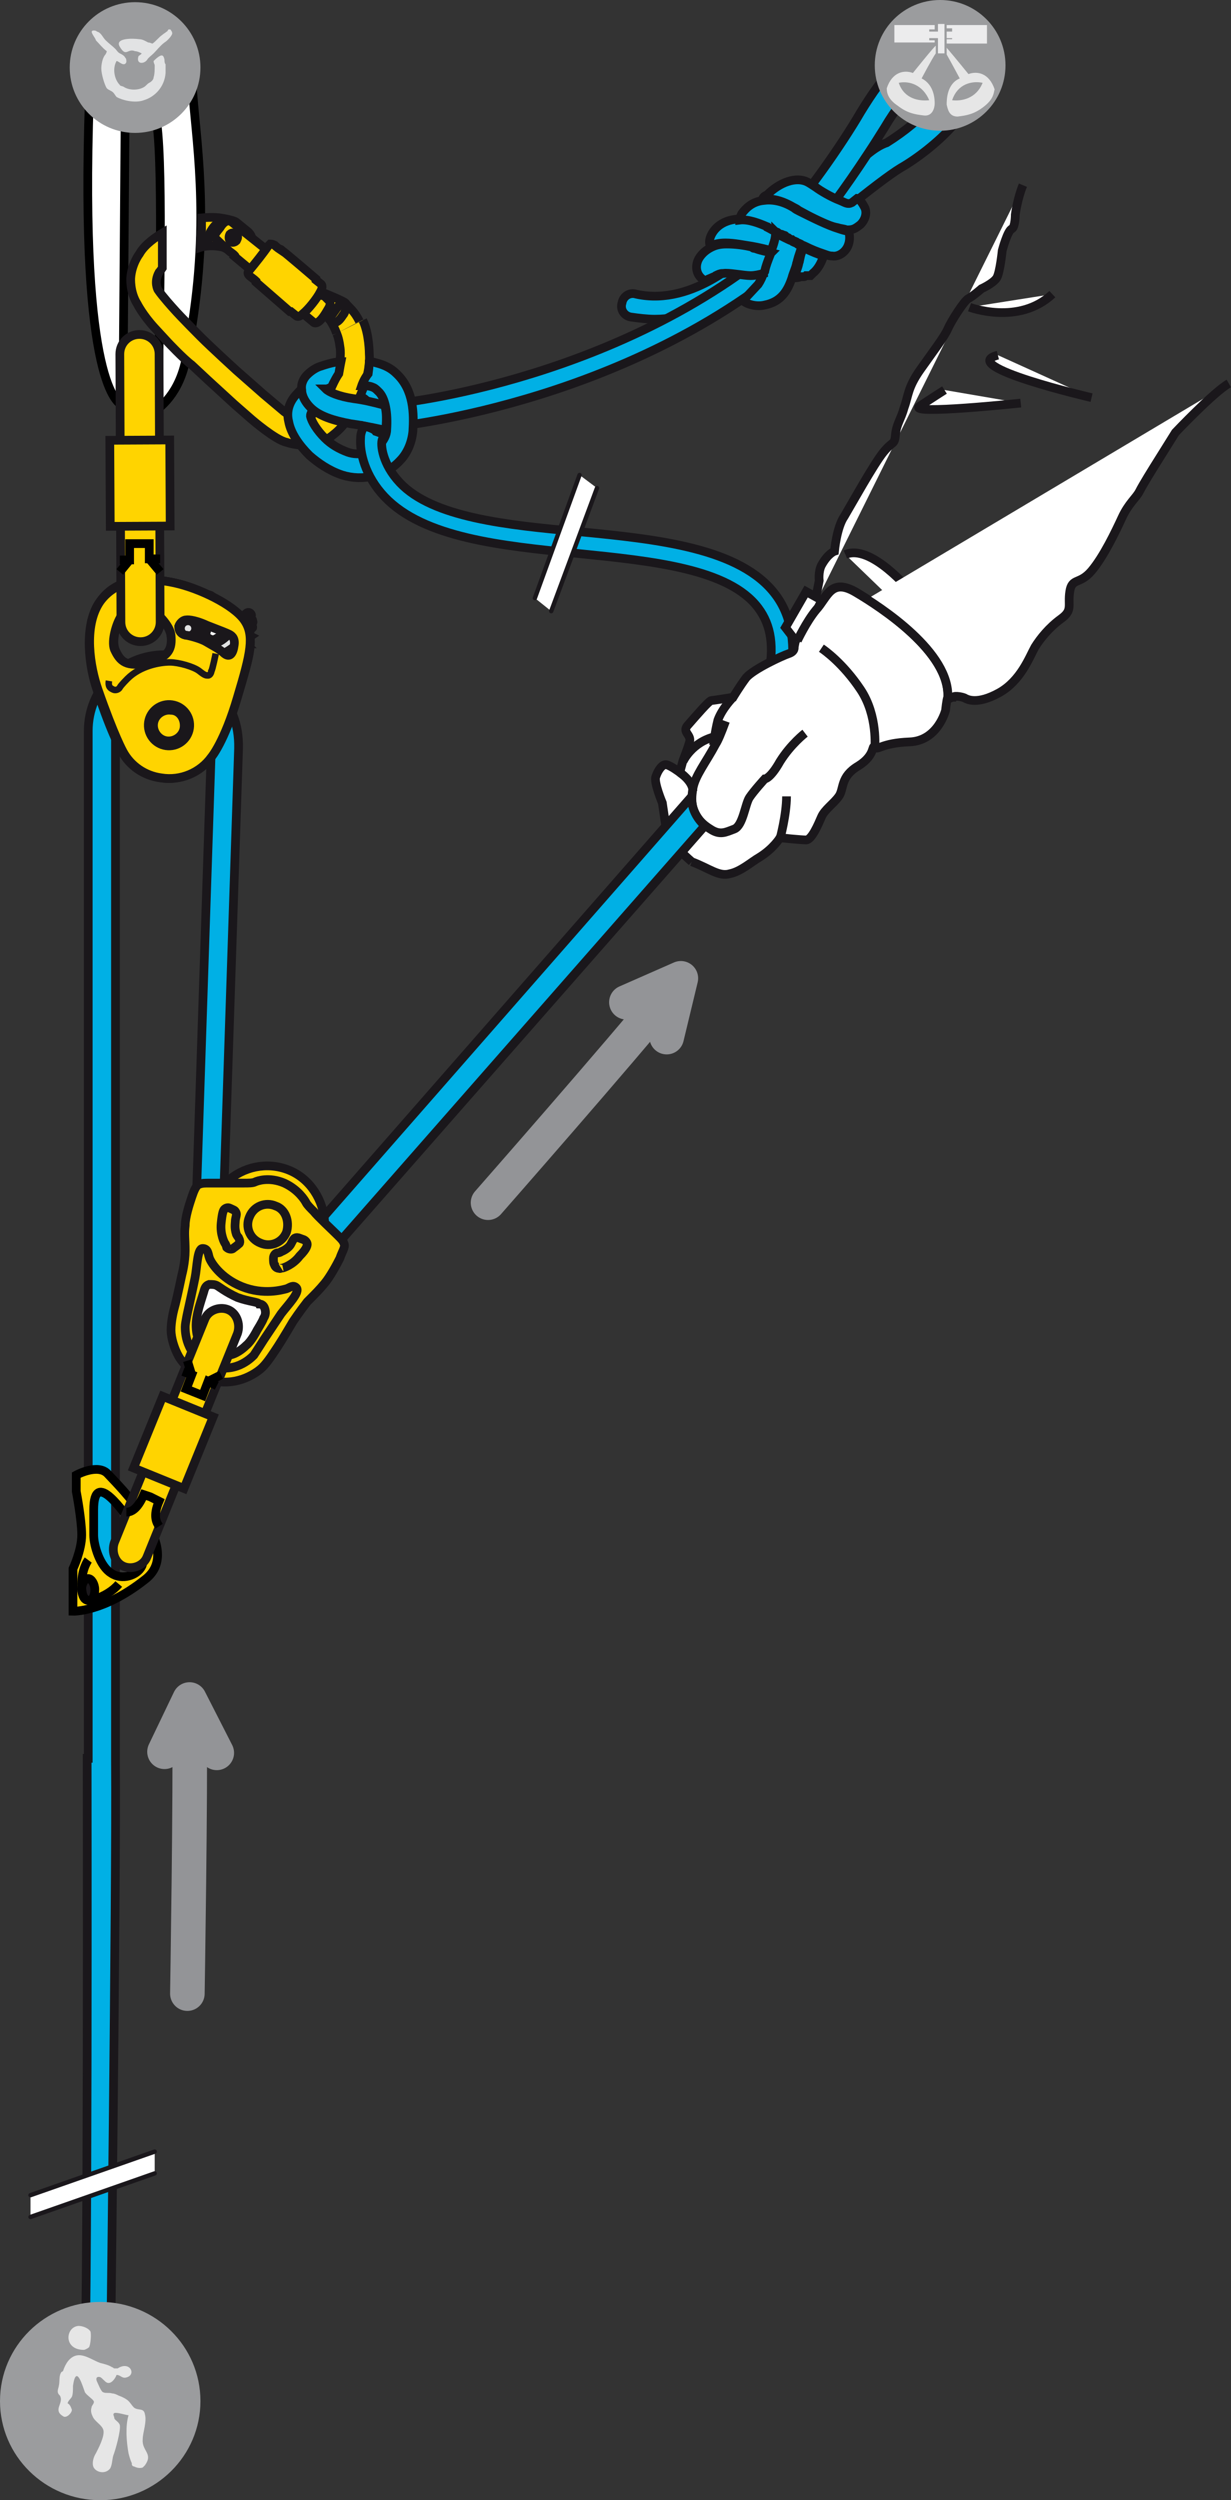 <?xml version="1.0" encoding="utf-8"?>
<!-- Generator: Adobe Illustrator 21.0.0, SVG Export Plug-In . SVG Version: 6.00 Build 0)  -->
<svg version="1.1" id="Calque_1" xmlns="http://www.w3.org/2000/svg" xmlns:xlink="http://www.w3.org/1999/xlink" x="0px" y="0px"
	 viewBox="0 0 113 229.5" style="enable-background:new 0 0 113 229.5;" xml:space="preserve">
<rect x="0" y="0" width="113" height="229.5" fill="#333333" stroke="none"/>
<style type="text/css">
	.st0{fill:#00B0E5;stroke:#1A171B;stroke-width:0.8;}
	.st1{fill:#00B0E5;stroke:#1A171B;stroke-width:0.8;stroke-linecap:round;}
	.st2{fill:#FFFFFF;stroke:#000000;stroke-width:0.8;}
	.st3{fill:#FFD400;}
	.st4{fill:none;stroke:#000000;stroke-width:0.8;}
	.st5{fill:#F5F5F6;stroke:#1A171B;stroke-width:0.8;}
	.st6{fill:none;stroke:#1A171B;stroke-width:0.6;}
	.st7{fill:#E2E3E4;stroke:#1A171B;stroke-width:0.8;}
	.st8{fill:#F5F5F6;stroke:#1A171B;stroke-width:1.2;}
	.st9{fill:none;stroke:#1A171B;stroke-width:0.8;}
	.st10{fill:none;stroke:#1A171B;stroke-width:1.3;}
	.st11{fill:#D8D9DA;stroke:#1A171B;stroke-width:0.6;}
	.st12{fill:#E2E3E4;stroke:#1A171B;stroke-width:0.6;}
	.st13{fill:#E2E3E4;stroke:#1A171B;stroke-width:1.2;}
	.st14{opacity:0.8;fill:#FFFFFF;stroke:#1A171B;stroke-width:0.8;}
	.st15{fill:#FFD400;stroke:#1A171B;stroke-width:0.8;}
	.st16{fill:none;stroke:#1A171B;stroke-width:1.2;}
	.st17{fill:#FFFFFF;stroke:#1A171B;stroke-width:0.8;}
	.st18{fill:#9B9C9E;}
	.st19{fill:#E2E3E4;}
	.st20{fill:#E6E6E6;}
	.st21{fill:none;stroke:#939497;stroke-width:3.172;stroke-linecap:round;stroke-linejoin:round;}
	.st22{fill:#FFFFFF;}
	.st23{fill:none;stroke:#1A171B;stroke-width:0.4;stroke-linecap:round;stroke-miterlimit:10;}
	.st24{fill:none;stroke:#1A171B;stroke-width:0.8;stroke-linecap:round;stroke-linejoin:round;}
	.st25{fill:#FFFFFF;stroke:#1A171B;stroke-width:0.8;stroke-linecap:round;stroke-linejoin:round;}
	.st26{fill:#ECECED;}
</style>
<path class="st0" d="M60.1,29.3c-0.7,0-1.5-0.1-2.2-0.2c-0.6-0.1-1-0.7-0.8-1.3c0.1-0.6,0.7-1,1.3-0.8c5.4,1.2,10.2-3.8,10.3-3.8
	c0.4-0.4,1.1-0.5,1.6,0c0.4,0.4,0.5,1.1,0,1.6C70.1,24.8,65.7,29.3,60.1,29.3z"/>
<path class="st1" d="M19.6,87.2"/>
<g>
	<path class="st2" d="M11.3,35.1l0.2-26.2l1.1,0c0,0,0-1.1,0.1-1.8C12.8,6.4,13,5.8,13,5.8l-0.2-1.3c0,0,0.6-0.2,1.2-0.4
		c0,0-5.4-4.7-5.8,5C7.3,35.6,10.9,37,11.2,37.2c0.9,0.6,0.1,0.4,0.5,0.1L11.3,35.1z"/>
	<path class="st2" d="M13.8,38c0.9-0.5,2.7-1.9,3.3-5.2c2.3-11.3,1-19.1,0.6-24.2c-0.2-2.9-0.4-2.3-0.4-2.3c0-0.1-0.7-2.2-1.9-2.6
		c-0.6-0.2-1.9-0.5-3.7,0.4c-0.6,0.3,1.3-0.3,2,2c0.1,0.4,0.5,2.6,0.8,6.2c0.5,5.7,0,21.4,0.1,21.7c0.1,0.2-1,1-0.9,1.2
		c0.1,0.7,0.6,0.6,0.3,1.3C13.5,37.5,13.8,38,13.8,38z"/>
</g>
<path class="st1" d="M8,161.4c0,0,0.1,54.9-0.3,57.4c0,0-0.5,1.1-0.6,5.3c0,0,0,0.1,0,0.4l0-0.1c2.1-0.2,3-3.9,3-3.9
	s0.6-47.7,0.5-58.8l0-1.9l0-92.7l0,0c0-2.5,2-4.5,4.5-4.5l0,0c1.2,0,2.4,0.5,3.2,1.3l0.1,0.1l0,0l0,0c0.1,0.1,0.9,1.5,0.9,1.5
	l0.7-3.4v0c0,0-3-2-4.9-2l0,0c-3.9,0-7,3.1-7,7l0,83.8l0,8V161.4z"/>
<path class="st1" d="M18,110.8l1.4-42.2l0,0c0-2.5-2-4.5-4.5-4.5l0,0c-1.2,0-2.4,0.5-3.2,1.3l-0.1,0.1l0,0l0,0
	c-0.1,0.1-0.9,1.5-0.9,1.5L10,63.7l0,0c0,0,3-2.1,4.9-2l0,0c3.9,0,7.1,2.4,7,7l-1.4,42.2"/>
<g>
	<g>
		<path class="st3" d="M9.9,135.3c-0.9-1-2.9,0.1-2.9,0.1v1.5c0,0,0.5,2.6,0.5,4c0,1.4-0.8,3.1-0.8,3.1v3.9c0,0,2.8,0.1,6.6-2.9
			C17,142.2,10.8,136.3,9.9,135.3z M8.1,146.9c-0.3,0-0.6-0.5-0.6-1c0-0.6,0.3-1,0.6-1c0.3,0,0.6,0.5,0.6,1
			C8.7,146.5,8.5,146.9,8.1,146.9z M13,143.8c-0.4,0.8-1.8,1.3-2.8,0.6c-1-0.6-1.6-2.5-1.6-3.5c0-1,0-2.3,0-2.3c0-4,2.9,0.5,3.6,1.3
			C13,140.7,13.4,143.1,13,143.8z"/>
	</g>
	<g>
		<path class="st4" d="M9.9,135.3c-0.9-1-2.9,0.1-2.9,0.1v1.5c0,0,0.5,2.6,0.5,4c0,1.4-0.8,3.1-0.8,3.1v3.9c0,0,2.8,0.1,6.6-2.9
			C17,142.2,10.8,136.3,9.9,135.3z M8.1,146.9c-0.3,0-0.6-0.5-0.6-1c0-0.6,0.3-1,0.6-1c0.3,0,0.6,0.5,0.6,1
			C8.7,146.5,8.5,146.9,8.1,146.9z M13,143.8c-0.4,0.8-1.8,1.3-2.8,0.6c-1-0.6-1.6-2.5-1.6-3.5c0-1,0-2.3,0-2.3c0-4,2.9,0.5,3.6,1.3
			C13,140.7,13.4,143.1,13,143.8z"/>
	</g>
</g>
<path class="st4" d="M8.1,143.2c0,0-0.6,0.8-0.6,2.2c0,1.4,0.3,1.7,1.2,1.4c0.9-0.3,1.7-0.8,2.2-1.4"/>
<path class="st5" d="M22.4,57c-1-1.4-4.1-3-6.4-3.5c-2.3-0.5-5.2-0.6-6.8,1.7c-1.6,2.2-1,6.1-0.3,8.1c1.4,4.3,2.3,5.7,2.3,5.7
	c0.7,1.3,2,2.2,3.5,2.4c1.8,0.3,3.6-0.5,4.6-1.9c0,0,1.2-1.4,2.4-5.5C23.1,60,23.4,58.4,22.4,57z M13.7,60.9L13.7,60.9
	c-2,0.5-2.6-0.1-3.1-1.2c-0.4-0.9,0.1-2.5,0.5-3.1c0.5-0.7,1.2-0.9,1.2-0.9h0c0,0,0.8-0.2,1.5,0.2c0.6,0.3,1.8,1.5,1.9,2.5
	C15.9,59.5,15.7,60.3,13.7,60.9z"/>
<path class="st6" d="M19.8,60.1c0,0-0.4,1.5-0.4,1.6c0,0.1-0.1,0.4-0.3,0.4c-0.2,0-0.3,0-0.8-0.4c-0.5-0.4-1.8-0.8-2.7-0.8
	c-0.9,0-2.6,0.2-3.9,1.4c0,0-0.6,0.6-0.7,0.7c-0.1,0.2-0.4,0.3-0.6,0.2c-0.2-0.1-0.5-0.2-0.3-0.8"/>
<path class="st7" d="M15.7,56.3c0.3-0.4,0.8-0.6,1.4-0.7c0.5,0,1,0.2,1.4,0.5c0,0,0.1,0.1,0.2,0.2c0.1,0.1,0.4,0.2,0.6-0.1
	c0.2-0.3,0.2-0.7,0.2-1c0-0.3,0.1-0.5-0.3-0.6l-0.1,0c-1-0.5-2.1-0.9-3.1-1.1c-2.3-0.5-5.2-0.6-6.8,1.7c-0.4,0.5-0.6,1.1-0.8,1.8
	c0,0-0.1,0.3,0.4,0.4c0.5,0.1,1.2,0.2,1.4,0.2c0.2,0,0.4,0.1,0.5-0.3l0,0c0.1-0.2,0.2-0.4,0.3-0.6c0.5-0.7,1.2-0.9,1.2-0.9h0
	c0,0,0.8-0.2,1.5,0.2c0.3,0.1,0.6,0.4,0.9,0.7c0,0,0.4,0.4,0.6,0.6c0.2,0.2,0.3,0.1,0.3-0.1C15.6,56.8,15.6,56.5,15.7,56.3"/>
<path class="st6" d="M10.6,57L10.6,57c-0.1,0.3-0.2,0.3-0.4,0.2c-0.1,0-0.6-0.1-1-0.1c-0.3-0.1-0.3-0.3-0.3-0.3
	c0.1-0.5,0.3-0.9,0.6-1.2c0,0,0.2-0.3,0.5-0.5c0.2-0.2,0.3-0.4,0.4,0.1c0.1,0.5,0.3,1.1,0.3,1.2c0,0.1,0.1,0.3,0,0.4
	C10.6,56.9,10.6,57,10.6,57z"/>
<line class="st6" x1="14.8" y1="56.6" x2="14.9" y2="56.7"/>
<path class="st6" d="M14.9,56.7c0.4,0.4,0.6,0,0.6,0c0.1-0.1,0.2-0.2,0.2-0.3"/>
<path class="st8" d="M14.2,55.3c0-0.4,0.3-0.7,0.7-0.8c0.4,0,0.7,0.3,0.8,0.7c0,0.4-0.3,0.7-0.7,0.8C14.6,56,14.2,55.7,14.2,55.3z"
	/>
<path class="st6" d="M18.8,57.1c0,0.1,0.1,0.2,0.1,0.3"/>
<g>
	<polyline class="st9" points="18.6,60.6 19.3,61 19.2,60.6 	"/>
	<g>
		<polyline class="st10" points="17.8,60.5 18.2,60.9 18.2,60.6 		"/>
		<path class="st9" d="M19.6,60.5c0,0,0.7,0.3,0.7,0.3l-0.2-0.4"/>
		<polyline class="st9" points="20.5,60.2 21.3,60.4 21.1,60 		"/>
		<polyline class="st9" points="21.4,59.7 22.2,59.8 21.9,59.4 		"/>
		<polyline class="st9" points="22.2,59.1 22.6,59.1 22.4,58.9 		"/>
		<polyline class="st9" points="22.7,58.6 23,58.4 22.8,58.3 		"/>
		<path class="st7" d="M23,57.8c0-0.2,0.2-0.1,0.2-0.2c0-0.2-0.1-0.1-0.1-0.3c0-0.1,0.2-0.1,0.1-0.3c0-0.2-0.1-0.1-0.2-0.3
			c0-0.1,0.2-0.2,0-0.4c-0.2-0.2-0.4,0-0.4,0c-2.6,2.3-2.8,2.5-3.2,2.4c-0.6-0.2-0.5-0.6-0.5-0.6c0.1-0.2,0.1-0.4,0.1-0.6l0,0
			c0,0,0.2-0.2,0.2-0.2c0,0,0,0,0,0c0,0,0-0.1,0-0.2c0-0.1,0-0.1-0.1-0.1c0,0,0,0,0,0c-0.1,0.1-0.2,0.2-0.2,0.2
			c-0.1-0.3-0.3-0.6-0.5-0.8c-0.7-0.6-1.8-0.6-2.4,0.1c-0.3,0.4-0.5,0.8-0.4,1.2l2.3,2.7c0.1,0.1,0.4,0.1,0.8,0.1
			c0.4,0,1.1,0,1.9-0.3c0.7-0.3,1.3-0.8,1.9-1.3C22.9,58.4,23,57.8,23,57.8z M21.9,58.1c-0.2-0.1-0.6-0.4-0.3-0.6
			c0.3-0.3,0.6-0.5,0.7-0.6c0,0,0.1-0.1,0.3,0c0.1,0.1,0.1,0.3-0.1,0.7C22.2,58,22.1,58.2,21.9,58.1z"/>
		<path class="st6" d="M22.7,57.1c0,0-0.1,1.1-0.4,1.4c-0.3,0.3-1.2,1.2-2.1,1.5c-0.9,0.3-2.2,0.3-2.5,0c-0.3-0.3-0.3-0.4-0.3-0.5
			c0-0.1,0.1-0.1,0.1-0.1c0.3-0.1,0.6-0.2,0.8-0.4c0,0,0.1-0.1,0.3,0c0.2,0,0.6,0.1,0.9,0.1c0.3,0,0.6,0,1.1-0.4
			c0,0,0.6-0.5,1.1-0.9"/>
		<path class="st11" d="M16.8,59.1c0.5,0.1,1.1,0,1.5-0.4c0.6-0.6,0.5-1.6-0.1-2.1c-0.6-0.6-1.6-0.5-2.1,0.1
			c-0.3,0.3-0.4,0.7-0.4,1.1L16.8,59.1z"/>
		<path class="st6" d="M22.7,57.1c0,0-0.1,1.1-0.4,1.4c-0.3,0.3-1.2,1.2-2.1,1.5c-0.9,0.3-2.2,0.3-2.5,0c-0.3-0.3-0.3-0.4-0.3-0.5
			c0-0.1,0.1-0.1,0.1-0.1c0.3-0.1,0.6-0.2,0.8-0.4c0,0,0.1-0.1,0.3,0c0.2,0,0.6,0.1,0.9,0.1c0.3,0,0.6,0,1.1-0.4
			c0,0,0.6-0.5,1.1-0.9"/>
		<ellipse transform="matrix(0.672 -0.741 0.741 0.672 -37.053 31.652)" class="st6" cx="17.2" cy="57.7" rx="0.7" ry="0.7"/>
		<ellipse transform="matrix(0.671 -0.741 0.741 0.671 -37.073 31.694)" class="st6" cx="17.2" cy="57.7" rx="1" ry="1"/>
		<ellipse transform="matrix(0.671 -0.741 0.741 0.671 -37.073 31.694)" class="st12" cx="17.2" cy="57.7" rx="1" ry="1"/>
		<ellipse transform="matrix(0.672 -0.741 0.741 0.672 -37.053 31.652)" class="st9" cx="17.2" cy="57.7" rx="0.7" ry="0.7"/>
	</g>
</g>
<path class="st13" d="M18.7,57.8"/>
<ellipse transform="matrix(0.998 -5.768317e-02 5.768317e-02 0.998 -3.814 1.005)" class="st14" cx="15.5" cy="66.6" rx="4.7" ry="4.7"/>
<path class="st15" d="M9,63.3c1.5,4.3,2.3,5.7,2.3,5.7c0.7,1.3,2,2.2,3.5,2.4c1.8,0.3,3.6-0.5,4.6-1.9c0,0,1.2-1.4,2.4-5.5
	c1.2-4,1.6-5.7,0.6-7.1c-1-1.4-4.1-2.9-6.4-3.4c-2.3-0.5-5.2-0.5-6.8,1.7C7.6,57.5,8.3,61.3,9,63.3z M17.1,56.9c0,0,0.6-0.1,1.9,0.5
	c1.3,0.5,1.8,0.7,2,0.8c0.2,0.1,0.6,0.3,0.5,1c-0.1,0.8-0.4,1.2-0.9,0.8c-0.4-0.4-1.2-0.8-1.7-1.1c-0.5-0.3-1.7-0.6-1.9-0.6
	c-0.4-0.1-0.6-0.4-0.6-0.8C16.5,57.2,16.8,56.9,17.1,56.9z M11.1,56.6c0.5-0.7,1.2-0.9,1.2-0.9l0,0c0,0,0.8-0.2,1.5,0.2
	c0.6,0.3,1.8,1.5,1.9,2.4c0.1,1.2-0.1,2-2.1,2.5v0c-2,0.5-2.6-0.1-3.1-1.2C10.2,58.8,10.7,57.2,11.1,56.6z"/>
<path class="st6" d="M19.8,60c0,0-0.3,1.5-0.4,1.6c0,0.1-0.1,0.4-0.3,0.4c-0.2,0-0.3,0-0.8-0.4c-0.5-0.4-1.9-0.8-2.7-0.8
	c-0.9,0-2.7,0.3-3.9,1.5c0,0-0.6,0.6-0.7,0.8c-0.1,0.2-0.4,0.3-0.6,0.2c-0.2-0.1-0.5-0.2-0.4-0.8"/>
<ellipse transform="matrix(0.146 -0.989 0.989 0.146 -52.617 72.175)" class="st16" cx="15.5" cy="66.6" rx="1.7" ry="1.7"/>
<path class="st6" d="M16.8,66.8c-0.1,0.7-0.8,1.2-1.5,1.1c-0.7-0.1-1.2-0.8-1.1-1.5c0.1-0.7,0.8-1.2,1.5-1.1
	C16.4,65.3,16.9,66,16.8,66.8z"/>
<path class="st15" d="M14.7,57.1c0,1-0.8,1.8-1.8,1.8l0,0c-1,0-1.8-0.8-1.8-1.8l-0.1-24.6c0-1,0.8-1.8,1.8-1.8l0,0
	c1,0,1.8,0.8,1.8,1.8L14.7,57.1z"/>
<rect x="10.1" y="40.4" transform="matrix(1 -5.281299e-03 5.281299e-03 1 -0.234 6.854263e-02)" class="st15" width="5.5" height="7.9"/>
<polyline class="st4" points="11,51.4 11.9,51.4 11.9,49.9 13.7,49.9 13.7,51.3 14.7,51.3 "/>
<line class="st4" x1="11.9" y1="51.4" x2="11" y2="52.5"/>
<line class="st4" x1="13.7" y1="51.3" x2="14.7" y2="52.5"/>
<g>
	<path class="st17" d="M107.9,39.7"/>
</g>
<g>
	<circle class="st18" cx="12.4" cy="6.2" r="6"/>
	<path class="st19" d="M15.5,2.7c0.1,0,0.2,0,0.2,0.1c0,0,0.1,0.1,0.1,0.2c0.1,0.2-0.5,0.8-0.7,0.9c-0.4,0.3-0.7,0.7-1,1
		c-0.2,0.2-0.5,0.4-0.6,0.6c-0.3,0.4-1,0.4-0.8-0.3c0-0.1,0.3-0.2,0.3-0.3c-0.2-0.1-0.4-0.2-0.6-0.2c-0.7-0.3-0.8,0.6-1.4-0.4
		c-0.5-0.8,1.1-0.8,1.8-0.7c0.3,0,0.6,0.2,0.8,0.3C13.8,3.9,13.9,4,14,4c0,0,0,0,0,0c0.3-0.2,0.6-0.6,0.9-0.8
		C15,3.1,15.2,3,15.3,2.9C15.4,2.9,15.4,2.7,15.5,2.7z"/>
	<path class="st19" d="M8.6,2.8c0.1,0,0.2,0,0.3,0.1C9.3,3,9.4,3.4,9.7,3.7c0.3,0.3,0.6,0.5,0.9,0.8c0.1,0.1,0.2,0.3,0.4,0.4
		c0.2,0.1,0.4,0.2,0.5,0.4c0.1,0.1,0.1,0.2,0.1,0.4c-0.2,0.5-0.7-0.1-0.9-0.1c-0.4,0.7-0.2,1.7,0.3,2.2C11,7.9,11.3,7.9,11.4,8
		c0.5,0.3,1.3,0.3,1.8,0c0.2-0.1,0.3-0.3,0.5-0.4c0.2-0.1,0.4-0.3,0.4-0.5c0.1-0.3,0.1-0.7,0.1-1.1c0-0.1-0.1-0.2-0.1-0.4
		c0.1-0.1,0.6-0.6,0.8-0.5c0.1,0,0.2,0.3,0.2,0.4c0,0.1,0,0.3,0.1,0.4c0,0,0,0.1,0,0.1c0,0,0,0.6,0,0.7c-0.1,1.3-1,2.2-2,2.5
		c-0.8,0.3-2,0-2.5-0.3c-0.1-0.1-0.2-0.3-0.3-0.4C10.2,8.3,10,8.3,9.8,8.1C9.6,7.8,9.3,6.8,9.3,6.3c0-0.4,0.1-0.9,0.3-1.2
		c0.1-0.1,0.2-0.3,0.2-0.4c-0.4-0.3-0.7-0.7-1-1C8.8,3.5,8.1,2.8,8.6,2.8z"/>
</g>
<g>
	<ellipse class="st18" cx="9.2" cy="220.4" rx="9.2" ry="9.1"/>
	<path class="st20" d="M7.2,213.5c0.4,0,0.9,0.2,1.1,0.5c0.1,0.3,0,1.2-0.1,1.4c0,0.1-0.4,0.3-0.5,0.3C5.8,215.7,6,213.6,7.2,213.5z
		"/>
	<path class="st20" d="M7.1,216.2c0.7-0.1,1.5,0.5,2.1,0.7c0.4,0.1,0.8,0.2,1.1,0.4c0.1,0,0.1,0.1,0.2,0.1c0.1,0,0.3,0,0.3,0
		c1.1-0.7,1.7,0.5,0.9,0.8c-0.5,0.2-0.6-0.2-1-0.2c-0.1,0.3-0.5,0.9-0.9,0.7c-0.2-0.1-0.4-0.4-0.6-0.5c-0.4-0.1-0.4,0.2-0.3,0.4
		c0.1,0.2,0.4,1,0.6,1c0.2,0.1,0.5,0,0.8,0.1c0.2,0,0.4,0.1,0.6,0.2c0.3,0.1,0.7,0.3,0.9,0.5c0.2,0.2,0.3,0.4,0.5,0.6
		c0.4,0.3,0.9,0,1,0.6c0.2,0.7-0.2,1.7-0.2,2.3c-0.1,1.1,1,1.3,0.2,2.4c0,0-0.1,0.1-0.2,0.2c-0.3,0.1-0.6,0-0.8-0.1
		c-0.1,0-0.2-0.1-0.2-0.2c0,0,0,0,0-0.1c-0.1-0.2-0.2-0.5-0.3-0.9c-0.2-1.1-0.3-2.5,0-3.5c-0.2,0-1.1-0.3-1.3-0.2
		c-0.2,0.1,0,0.3,0,0.5c0.1,0.2,0.4,0.3,0.5,0.6c0.1,0.5-0.4,2.3-0.6,2.8c-0.1,0.3-0.1,0.9-0.3,1.2c-0.4,0.5-1.2,0.4-1.5-0.1
		c-0.2-0.4,0-1,0.2-1.3c0.2-0.4,0.8-1.5,0.7-2.1c-0.1-0.5-0.8-0.8-1-1.3c-0.1-0.2-0.2-0.5-0.1-0.8c0-0.2,0.3-0.4,0.2-0.6
		c-0.1-0.2-0.6-0.5-0.8-0.8c-0.2-0.5-0.8-2.7-1.1-0.6c0,0.3,0,0.8-0.1,1c-0.1,0.2-0.3,0.3-0.4,0.6c0.2,0.1,0.3,0.3,0.4,0.6
		c0,0.3-0.5,0.8-0.8,0.6c-1-0.6,0.1-1.2-0.3-1.9c-0.1-0.1-0.2-0.2-0.2-0.4c0-0.2,0.1-0.4,0.1-0.5c0.1-0.4,0-0.9,0.2-1.2
		c0-0.1,0.2-0.1,0.2-0.2C6,217,6.4,216.3,7.1,216.2z"/>
</g>
<g>
	<path class="st21" d="M17.4,157.7c0.1,6.9-0.2,25.3-0.2,25.3"/>
	<polyline class="st21" points="15.1,160.8 17.4,156 19.9,160.9 	"/>
</g>
<g>
	<path class="st21" d="M61.3,91.2c-4.3,5.3-16.5,19.2-16.5,19.2"/>
	<polyline class="st21" points="57.5,92 62.5,89.8 61.2,95.2 	"/>
</g>
<g>
	<polygon class="st22" points="14.2,199.5 2.8,203.5 2.8,201.5 14.2,197.5 	"/>
	<line class="st23" x1="2.8" y1="201.5" x2="14.2" y2="197.5"/>
	<line class="st23" x1="2.8" y1="203.5" x2="14.2" y2="199.5"/>
</g>
<path class="st0" d="M34,37.9c0,0,0.2-3-4.1-0.7l-0.6-2.1c0,0,7.2-2.4,7.4,2.7L34,37.9z"/>
<g>
	<g>
		<g>
			<g>
				<path class="st15" d="M33,29.5c-0.5-1-0.9-1.2-1.3-1.7c-0.2-0.2-2.2-1-2.2-1l-0.7,0.9c0,0,1.5,1.2,2.1,2.9 M29.8,27.3l-0.6,0.8
					 M30.9,30.6c0,0,0.2,0.4,0.3,1.2c0,0,0.2,0.9-0.2,2.3c0,0-0.2,0.8-0.9,2.1c0,0-0.8,1.7-1.9,2.1c0,0-0.9,0.4-2.1-0.5l-1.9-1.6
					l-2.5-2.2c0,0-2.3-2.1-3.3-3.1c0,0-1.8-1.8-2.5-2.6c0,0-1-1.1-1.4-1.7c0,0-0.4-0.7,0.1-1.6c0,0,0.1-0.1,0.3-0.4c0,0,0-1.5,0-2.1
					c0-0.5,0-1.1,0-1.1c-0.5,0.3-1.6,1-2.1,1.9c0,0-0.7,0.9-0.8,2.2c0,0-0.1,1.3,0.6,2.4c0,0,0.5,1,1.6,2.2l1.2,1.3
					c0,0,1.4,1.5,2.2,2.1l1.5,1.4l2.4,2.2l1.6,1.4c0,0,2.2,1.9,3.2,2.1c0,0,1.1,0.4,2.1,0.2c0,0,1.3-0.1,2.2-0.9
					c0,0,1.1-0.8,1.7-2.1c0,0,0.7-1.1,1.2-2.6c0,0,0.5-1.4,0.4-2.7c0,0,0-1.9-0.6-3.1 M18.4,22.7c0,0,0.9-0.3,2.1,0l0.4,0.2
					c0.2,0.1,0.4,0.3,0.6,0.5c0.2,0.1,0.4,0.1,0.7-0.2c0.3-0.3,0.6-0.7,0.8-0.9c0.2-0.2,0.2-0.6-0.2-1l-1.1-0.9c0,0-0.2-0.2-1.5-0.4
					c0,0-0.6-0.1-1.7,0c0,0,0,0.7,0,1.1C18.4,21.6,18.4,22.7,18.4,22.7z"/>
			</g>
		</g>
	</g>
	<path class="st24" d="M30,28.9c0.2,0.2,0.4,0.8,0.8,0.7c0.3-0.1,0.5-0.4,0.7-0.7c0.2-0.2,0.4-0.9,0-1.2"/>
	<line class="st25" x1="31.2" y1="27.9" x2="30.2" y2="29.3"/>
	<path class="st24" d="M21.1,20.5c-0.7-0.3-1.3-0.3-2,1.2c-0.1,0.2,0,0.3,0,0.4"/>
	<path class="st15" d="M28.8,29.6c0,0,0.2,0.2,0.6-0.2c0.1-0.1,0.3-0.3,0.7-1c0.4-0.6,0.1-0.9,0-0.9c0,0-0.1-0.1-0.3-0.3
		c-0.1-0.1-0.3,0-0.6-0.3c-0.5-0.4-0.3-0.4-0.5-0.6c-2.5-2-7.4-5.9-7.4-5.9c-0.4-0.3-0.8,0-1.1,0.5c-0.4,0.5-0.7,0.8-0.3,1.1
		c0.4,0.4,1.2,1.1,1.2,1.1s0.6,0.4,0.5,0.5L28.8,29.6z"/>
	<g>
		<g>
			<path class="st15" d="M29.4,26.8c0.3-0.5,0.1-0.7,0.1-0.7L29,25.7l0-0.1c0,0-2.8-2.4-3.1-2.6c-0.2-0.2-0.2-0.1-0.2-0.1
				s-0.3-0.2-0.5-0.4c-0.2-0.1-0.3-0.1-0.4-0.1l-0.2,0.2c-0.4,0.6-1.2,1.6-1.7,2.2c-0.1,0.1-0.3,0.3,0.1,0.6
				c0.4,0.3,0.5,0.4,0.5,0.4l0,0.1l3.1,2.7h0.1l0.5,0.4c0,0,0.2,0.2,0.6-0.2C28.3,28.4,29.1,27.4,29.4,26.8z"/>
		</g>
	</g>
	<path class="st15" d="M21.1,22.1c-0.1-0.2-0.1-0.4,0-0.6c0.2-0.2,0.4-0.1,0.6,0c0.2,0.2,0.1,0.4,0,0.6
		C21.5,22.3,21.2,22.3,21.1,22.1"/>
</g>
<path class="st9" d="M30,35.9c0,0-0.4-0.3-0.1-0.6"/>
<path class="st0" d="M77.1,19.9C61.5,36.5,37.1,39,36.9,39.1c-0.1,0-0.1,0-0.2,0c-0.5,0-1-0.4-1-0.9c-0.1-0.6,0.3-1.1,0.9-1.2
	c0.2,0,23.8-2.5,38.8-18.3L77.1,19.9z"/>
<path class="st0" d="M33.2,35.4c0.1,0,0.3,0,0.3,0c0.3,0,0.6,0.1,0.6,0.1c0.3,0.1,0.4,0.2,0.6,0.4l0,0c0.7,0.6,0.9,2.1,0.8,3.5l0,0
	c0,0.6-0.3,1-0.6,1.4l0,0c-0.7,0.7-1.9,1.1-3,0.7l0,0c-0.8-0.3-1.5-0.7-2.1-1.3l0,0c-0.7-0.7-1.2-1.5-1.3-2l0,0c0-0.1,0-0.3,0.3-0.6
	l0,0c0.2-0.2,0.5-0.4,0.7-0.5l0,0c0.1-0.1,0.2-0.1,0.3-0.2l0,0c0.1,0,0.1,0,0.1,0l-1-2l0,0l0,0c-0.1,0-0.9,0.4-1.6,1.2l0,0
	c-0.5,0.5-1.1,1.4-0.8,2.6l0,0c0.2,1.1,1,2.2,1.9,3.1l0,0c0.8,0.7,1.8,1.4,3,1.8l0,0c1.9,0.6,4,0.1,5.3-1.3l0,0c0,0,0,0,0,0l0,0
	c0.7-0.7,1.1-1.7,1.2-2.7l0,0c0.1-1.6,0.1-3.8-1.5-5.3l0,0c-0.5-0.5-1.1-0.8-1.9-1c0,0-0.3-0.1-0.5-0.1c0,0,0-0.1-0.1,0
	c0,0,0,0.4-0.1,1.1C33.4,34.8,33.2,35.4,33.2,35.4z"/>
<path class="st0" d="M30.4,35.6l-0.1,0c-0.1,0-0.2,0.1-0.4,0.1l0,0c0.3,0.3,1.2,0.7,2.6,0.9l0,0c0.8,0.1,1.7,0.3,2.8,0.6
	c0.3,0.8,0.1,2.3,0.1,2.3C34,39.2,33,39,32.2,38.9l0,0c-1.6-0.3-2.9-0.7-3.7-1.5l0,0c-0.4-0.4-0.8-1-0.8-1.6l0,0
	c-0.1-0.6,0.2-1.1,0.5-1.4l0,0c0.4-0.4,0.9-0.7,1.3-0.8c0,0,1.1-0.4,1.8-0.4c0,0-0.1,0.5-0.2,1.1C30.7,34.9,30.4,35.6,30.4,35.6z"/>
<path class="st0" d="M33.4,39.1c-0.1,0.3-0.3,0.6-0.3,1.1c-0.1,1.3,0.4,3.5,2.2,5.4c3.6,3.8,10.8,4.5,17.7,5.2
	c6.9,0.7,13.9,1.4,16.6,5c1.2,1.6,1.5,3.6,0.9,6.4c-0.1,0.6,0.3,1.1,0.8,1.2c0.1,0,0.1,0,0.2,0c0.5,0,0.9-0.3,1-0.8
	c0.6-3.3,0.2-6-1.3-8c-3.2-4.3-10.8-5.1-18.1-5.8c-6.6-0.6-13.4-1.3-16.4-4.5c-1.6-1.7-1.8-3.5-1.6-4c0,0,0.1-0.1,0.2-0.4
	c0,0-0.5-0.2-0.8-0.3C34.3,39.3,33.4,39.1,33.4,39.1z"/>
<g>
	<path class="st17" d="M63.5,79.1c0,0-2.1-1.8-2.3-2.6c-0.1-0.8-0.4-2.8-0.4-2.8s-0.8-1.9-0.6-2.4c0.2-0.6,0.6-1.2,1-1.1
		c0.4,0.1,1.2,0.7,1.2,0.7l0.3-1.1c0,0,0.4-1,0.6-1.7c0.2-0.7-0.8-0.9-0.1-1.6c0.7-0.8,1.9-2.2,2.1-2.2c0.2,0,2-0.3,2-0.3
		s0.6-1,1.2-1.8c0.7-0.8,3.3-2,3.9-2.2c0.6-0.2,0.5-0.6,0.5-0.6l0.1-0.5c0,0,1-2,2-3.1c0.9-1.1,1.3-2.7,3.5-1.5
		c2.2,1.3,8.7,5.5,8.5,9.7c-0.1,0.2-0.2,1.2-0.2,1.2s-0.7,2.8-3.3,2.9c-2.6,0.1-2.9,0.8-3.2,0.5c-0.3-0.3,0.1,0.7-1.5,1.7
		c-1.7,1-1.3,2.1-1.8,2.8c-0.5,0.7-1.3,1.2-1.6,1.9c-0.3,0.7-0.9,2.1-1.4,2.1c-0.5,0-2.4-0.2-2.4-0.2s-0.6,1-1.9,1.8
		c-0.7,0.4-1.7,1.3-2.7,1.5C66,80.5,65.1,79.7,63.5,79.1"/>
	<path class="st9" d="M73.9,67.3c0,0-1.3,1-2.3,2.6c-0.9,1.6-1.4,1.6-1.4,1.6s-1,1.1-1.4,1.7c-0.4,0.6-0.6,2.6-1.4,2.9
		c-0.8,0.3-1.3,0.6-2.2,0c-1.8-1.1-1.8-2.5-1.6-3.7c0.2-1.2,1.2-2.4,2.1-4.1c0.2-0.3,0.5-1,0.9-2.1"/>
	<path class="st9" d="M71.6,77c0,0,0.6-2.2,0.6-3.9"/>
	<path class="st9" d="M80.3,68.7c0,0,0.3-3-1.3-5.4c-1.6-2.4-3.3-3.6-3.6-3.8"/>
	<path class="st9" d="M62.4,70.9c0,0,1.2,0.8,1.2,1.7"/>
	<path class="st9" d="M67.3,64c0,0-1,1-1.4,2.1c-0.3,1.2-0.4,2.3-0.4,2.3"/>
	<path class="st9" d="M62.7,69.9c0,0,0.8-1.8,3-2.3"/>
</g>
<path class="st1" d="M63.5,73.1l-35.2,40.2l0,0c-1.7,1.8-4.5,1.9-6.3,0.2l0,0c-0.9-0.9-1.4-2-1.4-3.1l0-0.1l0,0l0,0
	c0-0.1,0.3-1.8,0.3-1.8l-2.8,2h0c0,0,0.8,3.6,2.2,4.9l0,0c2.8,2.6,7.3,2.5,9.9-0.3l34.5-39.3C64.6,75.7,63.4,74.7,63.5,73.1z"/>
<path class="st15" d="M20.8,108.5c1.5-1.4,3.7-1.9,5.7-1.1c2,0.8,3.2,2.8,3.3,4.8"/>
<path class="st15" d="M26.1,108.6c-1.4-0.6-2.5-0.2-2.7-0.1c-0.2,0.1-0.6,0.1-1,0.1c-0.5,0-2.5,0-3.1,0c-0.6,0-0.7,0-1,0.1
	c-0.3,0.1-0.5,0.6-0.7,1.2c-0.2,0.6-0.6,1.8-0.6,2.6c-0.1,0.8,0,1.2,0,2.3c0,1.1-0.3,2.2-0.3,2.2s-0.4,1.9-0.6,2.7
	c-0.2,0.7-0.4,1.6-0.4,2.4c0,0.7,0.3,1.7,0.7,2.4c0.4,0.7,1.3,1.6,2.4,2l0,0c1.1,0.5,2.4,0.4,3.1,0.2c0.8-0.2,1.7-0.7,2.2-1.2
	c0.5-0.5,1-1.3,1.4-1.9c0.4-0.6,1.4-2.3,1.4-2.3s0.6-0.9,1.3-1.8c0.8-0.8,1.1-1.1,1.6-1.7c0.5-0.6,1.1-1.7,1.4-2.3
	c0.2-0.6,0.5-1,0.4-1.3c-0.1-0.3-0.2-0.4-0.6-0.8c-0.4-0.4-1.9-1.8-2.2-2.2c-0.3-0.3-0.6-0.6-0.7-0.8
	C28,110.2,27.4,109.2,26.1,108.6L26.1,108.6z"/>
<path class="st15" d="M26.3,113.1c-0.4,1-1.5,1.4-2.4,1c-1-0.4-1.4-1.5-1-2.4c0.4-1,1.5-1.4,2.4-1C26.2,111,26.6,112.1,26.3,113.1z"
	/>
<path class="st9" d="M25.9,116.4c0.1,0,1-0.3,1.6-1.1c0.7-0.7,0.7-1,0.7-1.1c0-0.1-0.1-0.3-0.3-0.4c-0.3-0.1-0.5-0.2-0.6-0.2
	c-0.1,0-0.2,0-0.3,0.1c-0.1,0.1-0.2,0.3-0.3,0.5c-0.1,0.2-0.4,0.5-0.9,0.7c0,0-0.1,0.1-0.3,0.1c-0.2,0-0.4,0.2-0.4,0.5
	c0,0.2,0,0.5,0.1,0.6c0,0.1,0.2,0.4,0.5,0.3C25.6,116.5,25.8,116.4,25.9,116.4z"/>
<path class="st9" d="M20.7,114.2c-0.1-0.1-0.5-0.9-0.4-1.9c0.1-1,0.2-1.2,0.3-1.3c0.1-0.1,0.3-0.2,0.5-0.1c0.2,0.1,0.5,0.2,0.5,0.3
	c0.1,0.1,0.1,0.2,0.1,0.3c0,0.1-0.1,0.4-0.1,0.6c0,0.2-0.1,0.6,0.1,1.2c0,0,0.1,0.2,0.2,0.3c0.1,0.2,0.2,0.5,0,0.6
	c-0.2,0.2-0.4,0.3-0.5,0.4c-0.1,0.1-0.4,0.1-0.6-0.1C20.8,114.5,20.8,114.4,20.7,114.2z"/>
<path class="st17" d="M21.8,119.1c-1.1-0.5-1.7-1-1.9-1.1c-0.2-0.1-0.4-0.1-0.7-0.1c-0.3,0.1-0.4,0.3-0.5,0.7
	c-0.1,0.3-0.4,1.3-0.4,1.3s-0.3,1-0.3,1.7c0,0.6,0.1,1.2,0.3,1.4c0.2,0.2,0.5,0.9,1.3,1.2h0c0.9,0.4,1.5,0.2,1.8,0.1
	c0.3-0.1,0.8-0.4,1.2-0.8c0.5-0.4,1-1.4,1-1.4s0.5-0.8,0.6-1.1c0.2-0.3,0.2-0.6,0.1-0.9c-0.1-0.3-0.3-0.4-0.5-0.4
	C23.7,119.5,22.9,119.5,21.8,119.1L21.8,119.1z"/>
<path class="st9" d="M22.2,118.1c-2-0.8-2.9-2.3-3-2.7c-0.1-0.3-0.1-0.8-0.6-0.8c-0.5,0-0.5,1.7-0.7,2.7c-0.2,1-0.6,2.8-0.6,2.8
	s-0.3,1.3-0.3,1.7c0,0.4,0,2.6,2.2,3.5l0,0c2.3,0.9,3.8-0.6,4.1-0.9c0.2-0.3,0.9-1.4,0.9-1.4s1-1.5,1.6-2.4c0.6-0.8,1.8-2,1.4-2.4
	c-0.3-0.3-0.6,0-0.9,0.1C25.9,118.4,24.2,118.9,22.2,118.1L22.2,118.1z"/>
<path class="st15" d="M18.8,121.1c0.3-0.8,1.3-1.2,2.1-0.9l0,0c0.8,0.3,1.2,1.3,0.9,2.2l-8.3,20.5c-0.3,0.8-1.3,1.2-2.1,0.9l0,0
	c-0.8-0.3-1.2-1.3-0.9-2.2L18.8,121.1z"/>
<path class="st4" d="M11.6,138.8c0.4,0,1-0.2,1.6-1.6l0.6,0.2l0.2,0.1l0.6,0.3c-0.6,1.4-0.2,2,0,2.3"/>
<rect x="12.4" y="129.9" transform="matrix(0.377 -0.926 0.926 0.377 -112.704 97.258)" class="st15" width="7.1" height="5"/>
<polyline class="st4" points="19.9,127.2 19.1,126.8 18.6,128.1 17.1,127.5 17.6,126.2 16.8,125.9 "/>
<line class="st4" x1="19.1" y1="126.8" x2="20.3" y2="126.2"/>
<line class="st4" x1="17.6" y1="126.2" x2="17.2" y2="124.9"/>
<path class="st17" d="M73.1,58.9l-1-1.3l1.9-3.3l0.9,0.5l0.3-1.5c0,0-0.1-0.8,0.2-1.4c0.6-1.1,1.2-1.3,1.2-1.3s0.2-2.2,0.9-3.2
	c0.6-1,2.7-4.8,3.6-5.9c0.9-1.1,1-0.6,1.1-1.6c0.1-1,0.5-1.4,0.8-2.5c0.4-1.1,0.3-1.8,1.5-3.5c1.2-1.7,2.2-3,2.5-3.7
	c0.3-0.7,1.5-2.6,1.9-2.8c0.4-0.2,1.2-0.9,1.2-0.9s1.1-0.5,1.4-1c0.3-0.5,0.5-2.5,0.5-2.5s0.5-1.9,0.9-2c0.3-0.2,0.3-1.3,0.3-1.3
	s0.2-1.5,0.7-2.7"/>
<path class="st17" d="M89,28.2c0,0,4.5,1.7,7.6-1.2"/>
<path class="st17" d="M100.2,36.5c0,0-12.5-2.9-8.6-3.9"/>
<path class="st17" d="M93.7,37c0,0-10.4,1.1-9.3,0.3c1.2-0.8,2.3-1.5,2.3-1.5"/>
<path class="st17" d="M89.3,62.2l-0.5-3.5c0,0-4.4-3.4-4.9-4c-0.4-0.6-4-4.8-6.3-3.8"/>
<path class="st17" d="M73.2,58.8c0,0,0.8-1.7,1.7-2.8c1.1-1.2,1.4-3,3.7-1.6c2.2,1.3,8.7,5.5,8.4,9.7c0,0,0,0.1,0.2,0
	c0.2-0.1,0.3-0.1,0.3-0.1c0.1-0.2,1,0,1.1,0.1c0.2,0.1,1.1,0.6,3.1-0.5c2-1.1,2.8-3.3,3.3-4.2c0.5-0.8,1.3-1.8,2.4-2.6
	c1.1-0.8,0.6-1.2,0.8-2.5c0.2-1.3,0.9-0.6,2-1.9c1.1-1.3,2.2-3.6,2.8-4.9c0.6-1.3,1.3-1.8,1.6-2.4c0.3-0.6,1.3-2.2,1.3-2.2l2-3.2
	c0,0,3.5-3.7,4.9-4.5"/>
<g>
	<polygon class="st22" points="54.8,44.8 50.6,56.1 49.1,54.9 53.2,43.6 	"/>
	<line class="st23" x1="49.1" y1="54.9" x2="53.2" y2="43.6"/>
	<line class="st23" x1="50.6" y1="56.1" x2="54.8" y2="44.8"/>
</g>
<g>
	<path class="st17" d="M69.9,28.6"/>
	<path class="st17" d="M69.9,28.6"/>
</g>
<g>
	<path class="st0" d="M79.6,14.2c0.6-0.9,1.1-1.7,1.6-2.5c1-1.7,2-2.9,2.7-3.7c0.8-0.9,1.5-1.3,2-1.3c0.1,0,0.3,0,0.6,0.2
		c0.2,0.2,0.3,0.4,0.2,0.6c-0.1,0.6-0.5,1.3-1.1,2.1c-1,1.2-2.6,2.5-4.2,3.5C80.8,13.3,80.2,13.7,79.6,14.2
		c-1.9,2.9-4.3,6.2-5.8,7.8l-1.1,1.2l0.2,0.2c1.7-1.8,7.8-6.8,9.8-8c1.4-0.8,3.4-2.3,4.8-3.9c1-1.1,1.7-2.4,1.9-3.6
		c0.1-1.1-0.2-2.1-1-2.9c-0.8-0.8-1.8-1.1-2.8-1c-1.1,0.1-2.3,0.9-3.5,2.1c-1,1-2,2.4-3.1,4.2c-1.8,3.1-5.2,7.9-7,9.7L69.9,22
		l1.9,1.9l0.7-0.8"/>
</g>
<g>
	<path class="st0" d="M72.8,19c0.2,0.1,0.4,0.2,0.5,0.3c1.1,0.6,2.5,1.4,3.6,1.6c0.3,0.1,0.6,0.1,0.8,0.2c0,0,0.1,0,0.1,0
		c0.5,0,0.7-0.1,1.2-0.5c0.4-0.4,0.6-1,0.4-1.5c-0.3-0.6-0.6-0.9-0.7-0.9c0,0-0.5,0.4-0.5,0.4c-0.4,0.2-0.6,0-1.1-0.2l0,0
		c-0.8-0.3-1.8-0.9-2.2-1.2c-0.3-0.2-0.6-0.4-0.8-0.5c-1-0.5-2.5,0-3.7,1.2C70.1,18,70,18.2,70,18.3C70.7,18.2,71.6,18.3,72.8,19z"
		/>
	<g>
		<path class="st0" d="M73.4,23.9c0,0.1-0.1,0.3-0.1,0.4c-0.1,0.4-0.3,0.8-0.4,1.2l0,0c0.2,0,0.4,0,0.6-0.1c0,0,0,0,0,0
			c0,0,0.1,0,0.1,0c0,0,0,0,0,0c0,0,0.1,0,0.1,0c0,0,0,0,0,0c0,0,0.1,0,0.1,0c0,0,0,0,0,0c0.1,0,0.2-0.1,0.2-0.1c0,0,0,0,0.1,0
			c0,0,0,0,0.1,0c0,0,0,0,0.1,0c0,0,0,0,0,0c0,0,0,0,0.1,0c0,0,0,0,0,0c0,0,0,0,0.1-0.1c0,0,0,0,0,0c0,0,0.1-0.1,0.1-0.1
			c0.5-0.4,0.8-1,1-1.6c-0.6-0.2-1.1-0.4-1.7-0.7C73.6,22.9,73.5,23.4,73.4,23.9z"/>
		<g>
			<path class="st0" d="M70.5,20.8c0,0-0.1,0-0.1-0.1c-0.6-0.3-1.7-0.6-2.5-0.6c0,0,0,0,0,0c0,0-0.1,0-0.1,0
				c-1.7,0.1-2.4,1.1-2.6,1.7c-0.1,0.3-0.1,0.5,0,0.8c0.4-0.2,0.8-0.3,1.4-0.3c0.8,0,1.7,0.2,2.4,0.3c0.6,0.1,1.4,0.3,1.8,0.4
				c0,0,0,0,0,0c0.2-0.6,0.4-1.2,0.6-1.7c0,0-0.1,0-0.1-0.1C71,21.1,70.7,20.9,70.5,20.8z"/>
			<path class="st0" d="M68.1,19.6c-0.1,0.2-0.2,0.4-0.2,0.6c0,0,0,0,0,0c0.8-0.1,1.8,0.3,2.5,0.6c0,0,0.1,0,0.1,0.1
				c0.2,0.1,0.5,0.3,0.8,0.4c0,0,0.1,0,0.1,0.1c0.1,0,0.2,0.1,0.3,0.1c0,0,0,0,0,0c0.1,0,0.2,0.1,0.3,0.1c0,0,0.1,0,0.1,0.1
				c0.1,0,0.1,0.1,0.2,0.1c0,0,0.1,0,0.1,0.1c0.1,0,0.2,0.1,0.3,0.1l0,0c0.1,0.1,0.2,0.1,0.4,0.2h0l0,0c0.1,0.1,0.2,0.1,0.4,0.2
				c0,0,0,0,0,0c0.1,0.1,0.2,0.1,0.4,0.2c0.6,0.3,1.1,0.5,1.7,0.7c0.3,0.1,0.5,0.2,0.8,0.2l0,0c0.6,0.1,1.3-0.4,1.5-1.1
				c0.2-0.6,0-1.2,0-1.2s0,0,0,0c0,0-0.1,0-0.1,0c-0.2,0-0.5-0.1-0.8-0.2c-1-0.3-2.4-1-3.6-1.6c-0.2-0.1-0.4-0.2-0.5-0.3
				c-1.1-0.7-2.1-0.8-2.8-0.7C69,18.5,68.4,19.2,68.1,19.6z"/>
		</g>
	</g>
</g>
<g>
	<g>
		<path class="st0" d="M70.8,23C70.8,23.1,70.8,23.1,70.8,23c0,0.1-0.1,0.2-0.1,0.3c-0.2,0.5-0.4,1.1-0.5,1.5c0,0.1,0,0.1-0.1,0.2
			c-0.1,0.4-0.3,0.8-0.5,1.1l-1.4,1.5c0.3,0.3,1.2,0.6,2,0.4c1.5-0.3,2.1-1.3,2.5-2.5c0.1-0.4,0.3-0.8,0.4-1.2
			c0-0.1,0.1-0.3,0.1-0.4c0.1-0.4,0.3-0.9,0.4-1.3c-0.1-0.1-0.3-0.1-0.4-0.2c0,0,0,0,0,0c-0.1-0.1-0.2-0.1-0.4-0.2h0
			c-0.1-0.1-0.2-0.1-0.4-0.2c-0.4-0.2-0.9-0.4-1.2-0.7C71.2,21.9,71,22.5,70.8,23z"/>
	</g>
</g>
<g>
	<path class="st0" d="M64,24.1c-0.2,0.7,0.1,1.4,0.8,1.7c0,0,0.1,0,0.1-0.1c0.1-0.1,0.2-0.1,0.4-0.2c0.2-0.1,0.3-0.1,0.4-0.2
		c0.2-0.1,0.4-0.2,0.6-0.2c0,0,0.1,0,0.1,0c0,0,0,0,0,0c0,0,0,0,0,0c0,0,0,0,0,0c0.4-0.1,1.9,0.2,2.5,0.2c0.4,0,0.8-0.1,1.2-0.2
		c0-0.1,0-0.1,0.1-0.2c0.1-0.5,0.3-1,0.5-1.5c0-0.1,0-0.1,0.1-0.2c-0.4-0.1-1-0.2-1.5-0.4c-0.1,0-0.2,0-0.2-0.1
		c-0.8-0.2-1.6-0.3-2.4-0.3c-0.6,0-1,0.1-1.4,0.3C64.5,23.1,64.1,23.7,64,24.1z"/>
</g>
<circle class="st18" cx="86.3" cy="6" r="6"/>
<path class="st26" d="M86.9,3.7v0.3c0,0,0,0,0,0h3.7c0,0,0,0,0,0V2.3c0,0,0,0,0,0h-3.7c0,0,0,0,0,0v0.3h0.5v1H86.9z"/>
<path class="st26" d="M85.8,2.7V2.3c0,0,0,0,0,0h-3.7c0,0,0,0,0,0v1.6c0,0,0,0,0,0h3.7c0,0,0,0,0,0V3.7h-0.5v-1H85.8z"/>
<path class="st20" d="M84.6,7.2c0,0,1-1.9,1.3-2.3l0-0.7c-0.1,0-2.1,2.5-2.1,2.5c-0.8-0.3-1.9-0.1-2.4,1.4c0,0.4,0.1,1,1,1.6
	c0.9,0.7,1.6,0.8,2.4,0.9c0.8,0.1,1-0.7,1-1.1C85.8,9.2,85.8,7.8,84.6,7.2z M82.5,7.6c1-0.2,2.2,0.2,2.8,1.6
	C84.4,9.3,83,9.1,82.5,7.6z"/>
<path class="st20" d="M86.9,5c0.4,0.7,1.2,2.2,1.2,2.2c-1.2,0.5-1.2,2-1.2,2.4c0.1,0.4,0.2,1.1,1,1.1c0.8-0.1,1.5-0.2,2.4-0.9
	c0.9-0.7,0.9-1.2,1-1.6c-0.5-1.5-1.6-1.7-2.4-1.4c0,0-1.3-1.6-1.9-2.3c-0.1-0.1-0.1-0.1-0.1-0.2 M87.4,9.2c0.5-1.5,1.8-1.8,2.8-1.6
	C89.6,9.1,88.2,9.3,87.4,9.2z"/>
<polyline class="st26" points="85.2,2.9 86.3,2.9 86.3,3.5 85.2,3.5 "/>
<polyline class="st26" points="87.9,3.5 86.9,3.5 86.9,2.9 87.9,2.9 "/>
<path class="st26" d="M86.7,4.9C86.7,4.9,86.6,4.9,86.7,4.9l-0.6,0c0,0,0,0,0,0V2.2c0,0,0,0,0,0h0.6c0,0,0,0,0,0V4.9z"/>
</svg>
